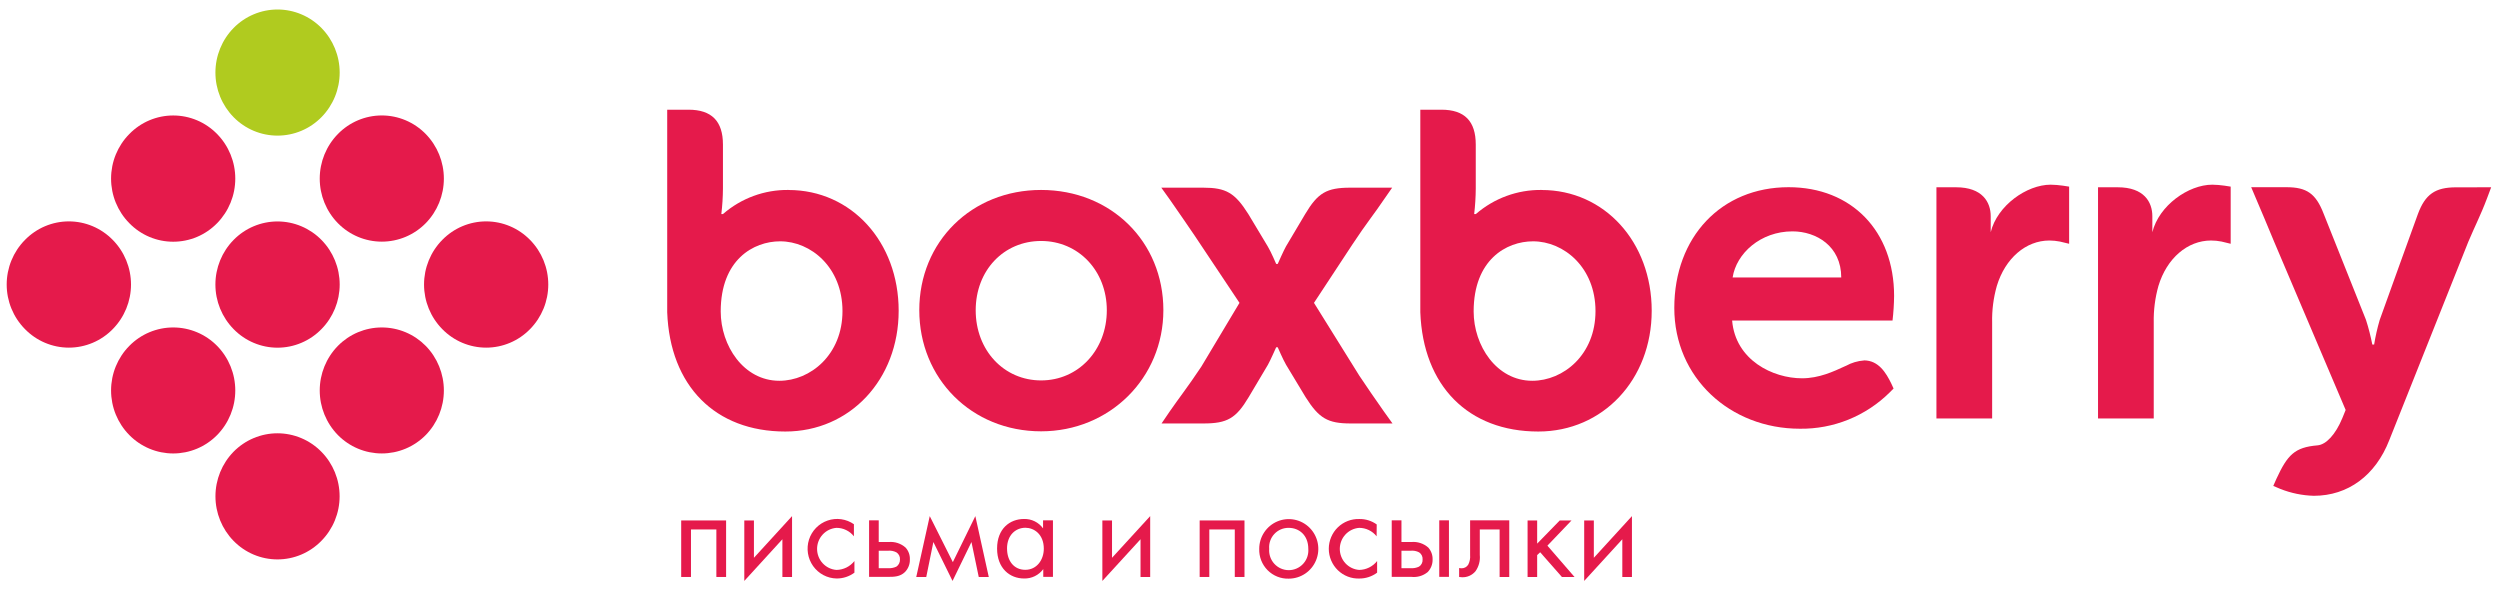 <svg width="161" height="38" viewBox="0 0 161 38" fill="none" xmlns="http://www.w3.org/2000/svg">
<path fill-rule="evenodd" clip-rule="evenodd" d="M160.431 12.061L160.183 12.723C159.936 13.379 159.76 13.769 159.522 14.301C159.371 14.63 159.197 15.017 158.957 15.576L153.867 28.352C152.98 30.626 151.204 31.929 149.013 31.929C148.275 31.91 147.545 31.76 146.858 31.488L146.399 31.293L146.605 30.828C147.314 29.298 147.77 28.806 149.246 28.681C149.806 28.636 150.416 27.97 150.844 26.934L151.06 26.402L146.454 15.566C146.206 14.987 146.023 14.54 145.837 14.086C145.651 13.632 145.485 13.249 145.264 12.735L144.977 12.056H147.244C148.557 12.056 149.14 12.466 149.643 13.764C149.643 13.764 152.178 20.133 152.368 20.597C152.536 21.119 152.672 21.651 152.777 22.19H152.894C152.981 21.654 153.101 21.125 153.253 20.605C153.454 20.025 155.711 13.789 155.711 13.789C156.184 12.511 156.828 12.064 158.166 12.064L160.431 12.061Z" fill="#E51A4B"/>
<path fill-rule="evenodd" clip-rule="evenodd" d="M132.063 11.894C130.524 11.894 128.621 13.237 128.202 14.955V13.926C128.202 13.017 127.664 12.061 125.972 12.061H124.706V26.951H128.294V20.777C128.276 19.978 128.378 19.181 128.596 18.413C129.134 16.635 130.464 15.489 131.981 15.489C132.208 15.49 132.434 15.512 132.657 15.556L133.252 15.699V12.019L132.843 11.956C132.585 11.919 132.324 11.898 132.063 11.894V11.894Z" fill="#E51A4B"/>
<path fill-rule="evenodd" clip-rule="evenodd" d="M142.469 11.894C140.933 11.894 139.035 13.237 138.611 14.955V13.926C138.611 13.017 138.081 12.061 136.381 12.061H135.113V26.951H138.701V20.777C138.685 19.978 138.787 19.181 139.003 18.413C139.541 16.635 140.871 15.489 142.39 15.489C142.617 15.489 142.844 15.512 143.067 15.556L143.656 15.699V12.019L143.252 11.956C142.993 11.919 142.731 11.898 142.469 11.894V11.894Z" fill="#E51A4B"/>
<path fill-rule="evenodd" clip-rule="evenodd" d="M67.047 12.233C62.572 12.233 59.202 15.564 59.202 19.973C59.202 24.382 62.572 27.777 67.047 27.777C71.462 27.777 74.921 24.347 74.921 19.973C74.921 15.554 71.539 12.233 67.047 12.233V12.233ZM67.047 24.499C64.648 24.499 62.835 22.557 62.835 19.983C62.835 17.409 64.644 15.519 67.047 15.519C69.45 15.519 71.279 17.436 71.279 19.983C71.279 22.529 69.46 24.499 67.047 24.499V24.499Z" fill="#E51A4B"/>
<path fill-rule="evenodd" clip-rule="evenodd" d="M50.782 12.233C49.233 12.213 47.73 12.766 46.558 13.786H46.454C46.519 13.24 46.554 12.691 46.558 12.141V9.312C46.558 7.797 45.827 7.065 44.34 7.065H42.968V20.11C43.146 24.854 46.057 27.79 50.574 27.79C54.735 27.79 57.874 24.447 57.874 20.013C57.874 15.579 54.826 12.236 50.782 12.236V12.233ZM50.19 24.522C47.883 24.522 46.414 22.255 46.414 20.058C46.414 16.727 48.52 15.541 50.242 15.541C52.225 15.541 54.256 17.224 54.256 20.035C54.256 22.847 52.188 24.522 50.19 24.522Z" fill="#E51A4B"/>
<path fill-rule="evenodd" clip-rule="evenodd" d="M99.276 12.233C97.725 12.214 96.219 12.766 95.044 13.786H94.937C95.001 13.24 95.035 12.691 95.039 12.141V9.312C95.039 7.797 94.315 7.065 92.826 7.065H91.468V20.11C91.644 24.854 94.558 27.79 99.065 27.79C103.231 27.79 106.37 24.447 106.37 20.013C106.37 15.579 103.322 12.236 99.284 12.236L99.276 12.233ZM98.679 24.522C96.374 24.522 94.903 22.255 94.903 20.058C94.903 16.727 97.009 15.541 98.731 15.541C100.713 15.541 102.75 17.224 102.75 20.035C102.75 22.847 100.681 24.522 98.679 24.522Z" fill="#E51A4B"/>
<path fill-rule="evenodd" clip-rule="evenodd" d="M87.539 24.192L84.62 19.504L87.097 15.739C87.549 15.052 87.9 14.563 88.277 14.043C88.549 13.669 88.825 13.295 89.134 12.835L89.655 12.086H86.959C85.437 12.086 84.87 12.418 84.055 13.784C84.055 13.784 82.962 15.614 82.816 15.871C82.67 16.128 82.296 16.975 82.286 16.997H82.186C82.186 16.997 81.85 16.208 81.644 15.871C81.438 15.534 80.388 13.779 80.388 13.779C79.528 12.418 78.955 12.086 77.491 12.086H74.788L75.335 12.85C75.987 13.784 76.361 14.333 76.924 15.157L79.823 19.504L77.367 23.608C76.914 24.287 76.562 24.787 76.185 25.303C75.91 25.683 75.638 26.052 75.325 26.504L74.805 27.271H77.511C79.03 27.271 79.602 26.944 80.415 25.576L81.654 23.491C81.797 23.241 82.177 22.385 82.186 22.365H82.286C82.286 22.365 82.623 23.149 82.823 23.491C83.024 23.833 84.085 25.583 84.085 25.583C84.944 26.944 85.514 27.271 86.981 27.271H89.677L89.127 26.504C88.473 25.576 88.096 25.021 87.539 24.192Z" fill="#E51A4B"/>
<path fill-rule="evenodd" clip-rule="evenodd" d="M120.038 23.214C119.634 23.244 119.241 23.36 118.886 23.556L118.833 23.578C118.073 23.93 117.146 24.362 116.048 24.362C114.178 24.362 111.762 23.199 111.549 20.642H121.879C121.94 20.117 121.974 19.588 121.98 19.059C121.98 14.872 119.24 12.056 115.186 12.056C110.855 12.056 107.825 15.259 107.825 19.833C107.825 24.327 111.415 27.61 115.915 27.61C116.984 27.624 118.046 27.424 119.038 27.023C120.031 26.621 120.935 26.026 121.698 25.271L121.946 25.021L121.802 24.707C121.467 24.018 120.982 23.209 120.043 23.209L120.038 23.214ZM115.436 14.9C116.968 14.9 118.576 15.851 118.576 17.868H111.581C111.819 16.323 113.375 14.9 115.436 14.9Z" fill="#E51A4B"/>
<path fill-rule="evenodd" clip-rule="evenodd" d="M15.042 29.091C15.412 28.715 15.853 28.416 16.338 28.213C16.823 28.009 17.343 27.904 17.868 27.904C18.394 27.904 18.914 28.009 19.399 28.213C19.884 28.416 20.324 28.715 20.694 29.091C21.448 29.854 21.871 30.886 21.871 31.962C21.871 33.038 21.448 34.07 20.694 34.833C20.325 35.211 19.886 35.511 19.4 35.716C18.915 35.921 18.394 36.026 17.868 36.026C17.342 36.026 16.822 35.921 16.336 35.716C15.851 35.511 15.411 35.211 15.042 34.833C14.294 34.068 13.875 33.036 13.875 31.962C13.875 30.888 14.294 29.856 15.042 29.091V29.091Z" fill="#E51A4B"/>
<path fill-rule="evenodd" clip-rule="evenodd" d="M21.76 22.275C21.011 23.04 20.591 24.072 20.591 25.146C20.591 26.221 21.011 27.252 21.76 28.017C22.131 28.393 22.571 28.691 23.057 28.894C23.542 29.098 24.063 29.202 24.588 29.202C25.114 29.202 25.634 29.098 26.12 28.894C26.605 28.691 27.046 28.393 27.417 28.017C28.166 27.252 28.585 26.221 28.585 25.146C28.585 24.072 28.166 23.04 27.417 22.275C27.046 21.899 26.606 21.6 26.12 21.396C25.635 21.193 25.114 21.088 24.588 21.088C24.062 21.088 23.542 21.193 23.056 21.396C22.571 21.6 22.13 21.899 21.76 22.275Z" fill="#E51A4B"/>
<path fill-rule="evenodd" clip-rule="evenodd" d="M28.482 15.451C27.73 16.215 27.308 17.247 27.308 18.323C27.308 19.398 27.73 20.43 28.482 21.194C28.851 21.572 29.291 21.872 29.776 22.077C30.262 22.282 30.783 22.388 31.309 22.388C31.836 22.388 32.357 22.282 32.842 22.077C33.328 21.872 33.767 21.572 34.136 21.194C34.888 20.43 35.309 19.398 35.309 18.323C35.309 17.247 34.888 16.215 34.136 15.451C33.767 15.073 33.328 14.773 32.842 14.568C32.357 14.363 31.836 14.257 31.309 14.257C30.783 14.257 30.262 14.363 29.776 14.568C29.291 14.773 28.851 15.073 28.482 15.451Z" fill="#E51A4B"/>
<path fill-rule="evenodd" clip-rule="evenodd" d="M8.328 22.275C7.575 23.038 7.153 24.07 7.153 25.146C7.153 26.222 7.575 27.254 8.328 28.017C8.698 28.393 9.138 28.691 9.624 28.895C10.109 29.098 10.629 29.203 11.155 29.203C11.68 29.203 12.201 29.098 12.686 28.895C13.171 28.691 13.612 28.393 13.982 28.017C14.732 27.253 15.152 26.221 15.152 25.146C15.152 24.071 14.732 23.039 13.982 22.275C13.612 21.899 13.171 21.6 12.686 21.397C12.201 21.193 11.68 21.088 11.155 21.088C10.629 21.088 10.109 21.193 9.623 21.397C9.138 21.6 8.698 21.899 8.328 22.275V22.275Z" fill="#E51A4B"/>
<path fill-rule="evenodd" clip-rule="evenodd" d="M1.608 15.451C0.854 16.214 0.431 17.246 0.431 18.323C0.431 19.399 0.854 20.431 1.608 21.194C1.977 21.572 2.417 21.872 2.902 22.077C3.388 22.282 3.909 22.388 4.435 22.388C4.961 22.388 5.482 22.282 5.968 22.077C6.453 21.872 6.893 21.572 7.262 21.194C8.014 20.43 8.437 19.398 8.437 18.323C8.437 17.247 8.014 16.215 7.262 15.451C6.893 15.073 6.453 14.773 5.968 14.568C5.482 14.363 4.961 14.257 4.435 14.257C3.909 14.257 3.388 14.363 2.902 14.568C2.417 14.773 1.977 15.073 1.608 15.451V15.451Z" fill="#E51A4B"/>
<path fill-rule="evenodd" clip-rule="evenodd" d="M15.043 15.452C14.293 16.216 13.872 17.248 13.872 18.323C13.872 19.398 14.293 20.43 15.043 21.194C15.412 21.573 15.852 21.874 16.338 22.079C16.824 22.285 17.345 22.391 17.872 22.391C18.399 22.391 18.921 22.285 19.407 22.079C19.892 21.874 20.333 21.573 20.702 21.194C21.454 20.431 21.876 19.399 21.876 18.323C21.876 17.247 21.454 16.215 20.702 15.452C20.332 15.075 19.891 14.775 19.405 14.571C18.92 14.367 18.398 14.261 17.872 14.261C17.346 14.261 16.825 14.367 16.339 14.571C15.853 14.775 15.413 15.075 15.043 15.452V15.452Z" fill="#E51A4B"/>
<path fill-rule="evenodd" clip-rule="evenodd" d="M8.328 8.631C7.575 9.394 7.153 10.426 7.153 11.502C7.153 12.578 7.575 13.61 8.328 14.373C8.697 14.751 9.137 15.052 9.622 15.257C10.107 15.462 10.628 15.567 11.155 15.567C11.681 15.567 12.202 15.462 12.688 15.257C13.173 15.052 13.613 14.751 13.982 14.373C14.732 13.608 15.152 12.577 15.152 11.502C15.152 10.427 14.732 9.395 13.982 8.631C13.613 8.253 13.173 7.952 12.688 7.747C12.202 7.542 11.681 7.437 11.155 7.437C10.628 7.437 10.107 7.542 9.622 7.747C9.137 7.952 8.697 8.253 8.328 8.631V8.631Z" fill="#E51A4B"/>
<path fill-rule="evenodd" clip-rule="evenodd" d="M21.76 8.631C21.011 9.396 20.591 10.428 20.591 11.502C20.591 12.577 21.011 13.608 21.76 14.373C22.13 14.75 22.57 15.049 23.056 15.253C23.541 15.457 24.062 15.562 24.588 15.562C25.114 15.562 25.635 15.457 26.121 15.253C26.606 15.049 27.047 14.75 27.417 14.373C28.166 13.608 28.585 12.577 28.585 11.502C28.585 10.428 28.166 9.396 27.417 8.631C27.048 8.252 26.608 7.952 26.122 7.746C25.636 7.541 25.115 7.435 24.588 7.435C24.062 7.435 23.54 7.541 23.055 7.746C22.569 7.952 22.129 8.252 21.76 8.631V8.631Z" fill="#E51A4B"/>
<path fill-rule="evenodd" clip-rule="evenodd" d="M15.043 1.802C15.413 1.425 15.853 1.126 16.339 0.922C16.825 0.717 17.346 0.612 17.872 0.612C18.398 0.612 18.92 0.717 19.405 0.922C19.891 1.126 20.332 1.425 20.702 1.802C21.454 2.566 21.875 3.598 21.875 4.674C21.875 5.749 21.454 6.781 20.702 7.545C20.332 7.922 19.891 8.221 19.405 8.425C18.919 8.629 18.398 8.734 17.872 8.734C17.346 8.734 16.825 8.629 16.339 8.425C15.854 8.221 15.413 7.922 15.043 7.545C14.293 6.78 13.873 5.748 13.873 4.674C13.873 3.599 14.293 2.567 15.043 1.802V1.802Z" fill="#B0CB1F"/>
<path fill-rule="evenodd" clip-rule="evenodd" d="M46.761 33.517V37.157H46.134V34.097H44.499V37.157H43.869V33.517H46.761Z" fill="#E51A4B"/>
<path fill-rule="evenodd" clip-rule="evenodd" d="M48.553 33.517V35.922L51.008 33.238V37.157H50.386V34.728L47.933 37.412V33.517H48.553Z" fill="#E51A4B"/>
<path fill-rule="evenodd" clip-rule="evenodd" d="M54.992 34.538C54.858 34.368 54.687 34.23 54.492 34.136C54.297 34.042 54.084 33.993 53.867 33.994C53.528 34.02 53.211 34.173 52.98 34.425C52.748 34.676 52.62 35.006 52.62 35.349C52.62 35.691 52.748 36.022 52.98 36.273C53.211 36.524 53.528 36.678 53.867 36.703C54.09 36.7 54.309 36.647 54.51 36.548C54.71 36.449 54.886 36.307 55.025 36.131V36.88C54.693 37.126 54.291 37.257 53.88 37.255C53.583 37.25 53.291 37.175 53.028 37.036C52.765 36.897 52.538 36.698 52.365 36.455C52.192 36.212 52.078 35.931 52.032 35.635C51.986 35.34 52.009 35.037 52.099 34.752C52.19 34.467 52.346 34.208 52.554 33.994C52.762 33.781 53.017 33.619 53.298 33.523C53.579 33.426 53.879 33.397 54.173 33.438C54.467 33.48 54.748 33.59 54.992 33.76V34.538Z" fill="#E51A4B"/>
<path fill-rule="evenodd" clip-rule="evenodd" d="M55.969 33.51H56.59V34.906H57.23C57.426 34.888 57.623 34.91 57.81 34.971C57.997 35.033 58.17 35.132 58.318 35.263C58.412 35.366 58.485 35.487 58.533 35.619C58.581 35.751 58.602 35.891 58.595 36.032C58.6 36.182 58.574 36.332 58.518 36.472C58.463 36.612 58.379 36.739 58.273 36.845C57.966 37.142 57.577 37.15 57.222 37.15H55.969V33.51V33.51ZM57.168 36.591C57.359 36.606 57.551 36.573 57.725 36.493C57.8 36.443 57.861 36.374 57.901 36.293C57.942 36.212 57.962 36.122 57.958 36.032C57.965 35.941 57.948 35.851 57.907 35.77C57.867 35.689 57.806 35.621 57.73 35.572C57.56 35.483 57.368 35.447 57.178 35.467H56.59V36.591H57.168Z" fill="#E51A4B"/>
<path fill-rule="evenodd" clip-rule="evenodd" d="M59.876 33.238L61.363 36.201L62.812 33.238L63.677 37.157H63.031L62.562 34.906L61.343 37.412L60.109 34.906L59.651 37.157H59.007L59.876 33.238Z" fill="#E51A4B"/>
<path fill-rule="evenodd" clip-rule="evenodd" d="M67.186 33.51H67.81V37.15H67.186V36.651C67.043 36.844 66.856 37.001 66.64 37.106C66.424 37.211 66.186 37.262 65.947 37.255C65.04 37.255 64.212 36.608 64.212 35.325C64.212 34.042 65.04 33.422 65.947 33.422C66.185 33.416 66.421 33.467 66.634 33.572C66.848 33.677 67.033 33.833 67.173 34.027V33.51H67.186ZM64.854 35.327C64.854 36.109 65.288 36.696 66.029 36.696C66.769 36.696 67.221 36.054 67.221 35.337C67.221 34.396 66.584 33.987 66.029 33.987C65.412 33.994 64.852 34.449 64.852 35.335L64.854 35.327Z" fill="#E51A4B"/>
<path fill-rule="evenodd" clip-rule="evenodd" d="M71.614 33.517V35.922L74.072 33.238V37.157H73.45V34.728L70.992 37.412V33.517H71.614Z" fill="#E51A4B"/>
<path fill-rule="evenodd" clip-rule="evenodd" d="M80.145 33.517V37.157H79.52V34.097H77.88V37.157H77.258V33.517H80.145Z" fill="#E51A4B"/>
<path fill-rule="evenodd" clip-rule="evenodd" d="M81.094 35.347C81.094 34.968 81.205 34.597 81.415 34.282C81.624 33.967 81.921 33.721 82.269 33.576C82.616 33.431 82.999 33.393 83.368 33.467C83.737 33.541 84.076 33.724 84.342 33.992C84.609 34.26 84.79 34.602 84.863 34.973C84.937 35.345 84.899 35.731 84.755 36.081C84.611 36.432 84.367 36.731 84.054 36.942C83.741 37.152 83.373 37.265 82.997 37.265C82.745 37.273 82.494 37.229 82.259 37.135C82.025 37.042 81.812 36.901 81.633 36.721C81.455 36.541 81.315 36.327 81.222 36.091C81.13 35.854 81.086 35.601 81.094 35.347V35.347ZM81.736 35.347C81.722 35.522 81.745 35.698 81.802 35.864C81.859 36.029 81.95 36.181 82.068 36.31C82.187 36.439 82.33 36.542 82.49 36.612C82.649 36.682 82.821 36.718 82.996 36.718C83.17 36.718 83.342 36.682 83.501 36.612C83.661 36.542 83.804 36.439 83.923 36.31C84.041 36.181 84.132 36.029 84.189 35.864C84.246 35.698 84.269 35.522 84.255 35.347C84.255 34.456 83.651 33.994 82.997 33.994C82.823 33.99 82.65 34.024 82.49 34.091C82.33 34.159 82.186 34.26 82.067 34.388C81.948 34.515 81.857 34.667 81.8 34.832C81.743 34.997 81.721 35.173 81.736 35.347V35.347Z" fill="#E51A4B"/>
<path fill-rule="evenodd" clip-rule="evenodd" d="M88.654 34.539C88.519 34.368 88.349 34.231 88.154 34.137C87.96 34.043 87.747 33.994 87.531 33.994C87.192 34.02 86.875 34.173 86.643 34.425C86.412 34.676 86.283 35.006 86.283 35.349C86.283 35.691 86.412 36.022 86.643 36.273C86.875 36.524 87.192 36.678 87.531 36.703C87.754 36.7 87.972 36.647 88.172 36.548C88.372 36.449 88.547 36.307 88.686 36.131V36.88C88.356 37.126 87.956 37.258 87.546 37.257C87.29 37.267 87.036 37.224 86.797 37.132C86.558 37.04 86.34 36.9 86.156 36.721C85.972 36.542 85.826 36.328 85.726 36.091C85.626 35.854 85.574 35.599 85.574 35.341C85.574 35.084 85.626 34.829 85.726 34.592C85.826 34.354 85.972 34.14 86.156 33.961C86.34 33.782 86.558 33.643 86.797 33.551C87.036 33.459 87.29 33.416 87.546 33.425C87.945 33.418 88.336 33.541 88.661 33.775L88.654 34.539Z" fill="#E51A4B"/>
<path fill-rule="evenodd" clip-rule="evenodd" d="M89.627 33.51H90.254V34.906H90.889C91.085 34.887 91.283 34.91 91.471 34.971C91.659 35.032 91.833 35.132 91.981 35.263C92.169 35.473 92.269 35.749 92.259 36.032C92.263 36.182 92.236 36.331 92.181 36.471C92.126 36.611 92.044 36.738 91.939 36.845C91.792 36.964 91.623 37.053 91.442 37.105C91.261 37.157 91.071 37.172 90.884 37.15H89.627V33.51ZM90.832 36.591C91.02 36.607 91.21 36.573 91.382 36.493C91.459 36.445 91.521 36.377 91.562 36.295C91.603 36.214 91.621 36.123 91.615 36.032C91.622 35.942 91.605 35.852 91.566 35.771C91.527 35.69 91.466 35.621 91.392 35.572C91.222 35.483 91.031 35.447 90.841 35.467H90.254V36.591H90.832ZM92.688 33.51H93.312V37.15H92.688V33.51Z" fill="#E51A4B"/>
<path fill-rule="evenodd" clip-rule="evenodd" d="M97.197 37.157H96.575V34.097H95.299V35.737C95.336 36.109 95.237 36.483 95.022 36.788C94.916 36.914 94.783 37.015 94.633 37.082C94.484 37.149 94.321 37.181 94.157 37.175C94.094 37.174 94.031 37.168 93.968 37.157V36.581C94.013 36.59 94.059 36.596 94.105 36.598C94.194 36.603 94.283 36.584 94.363 36.542C94.442 36.501 94.509 36.438 94.556 36.361C94.654 36.169 94.695 35.952 94.675 35.737V33.51H97.197V37.157Z" fill="#E51A4B"/>
<path fill-rule="evenodd" clip-rule="evenodd" d="M98.993 33.517V35.01L100.448 33.517H101.206L99.653 35.14L101.399 37.157H100.587L99.187 35.565L98.993 35.745V37.157H98.376V33.517H98.993Z" fill="#E51A4B"/>
<path fill-rule="evenodd" clip-rule="evenodd" d="M102.643 33.517V35.922L105.097 33.238V37.157H104.477V34.728L102.022 37.412V33.517H102.643Z" fill="#E51A4B"/>
</svg>
